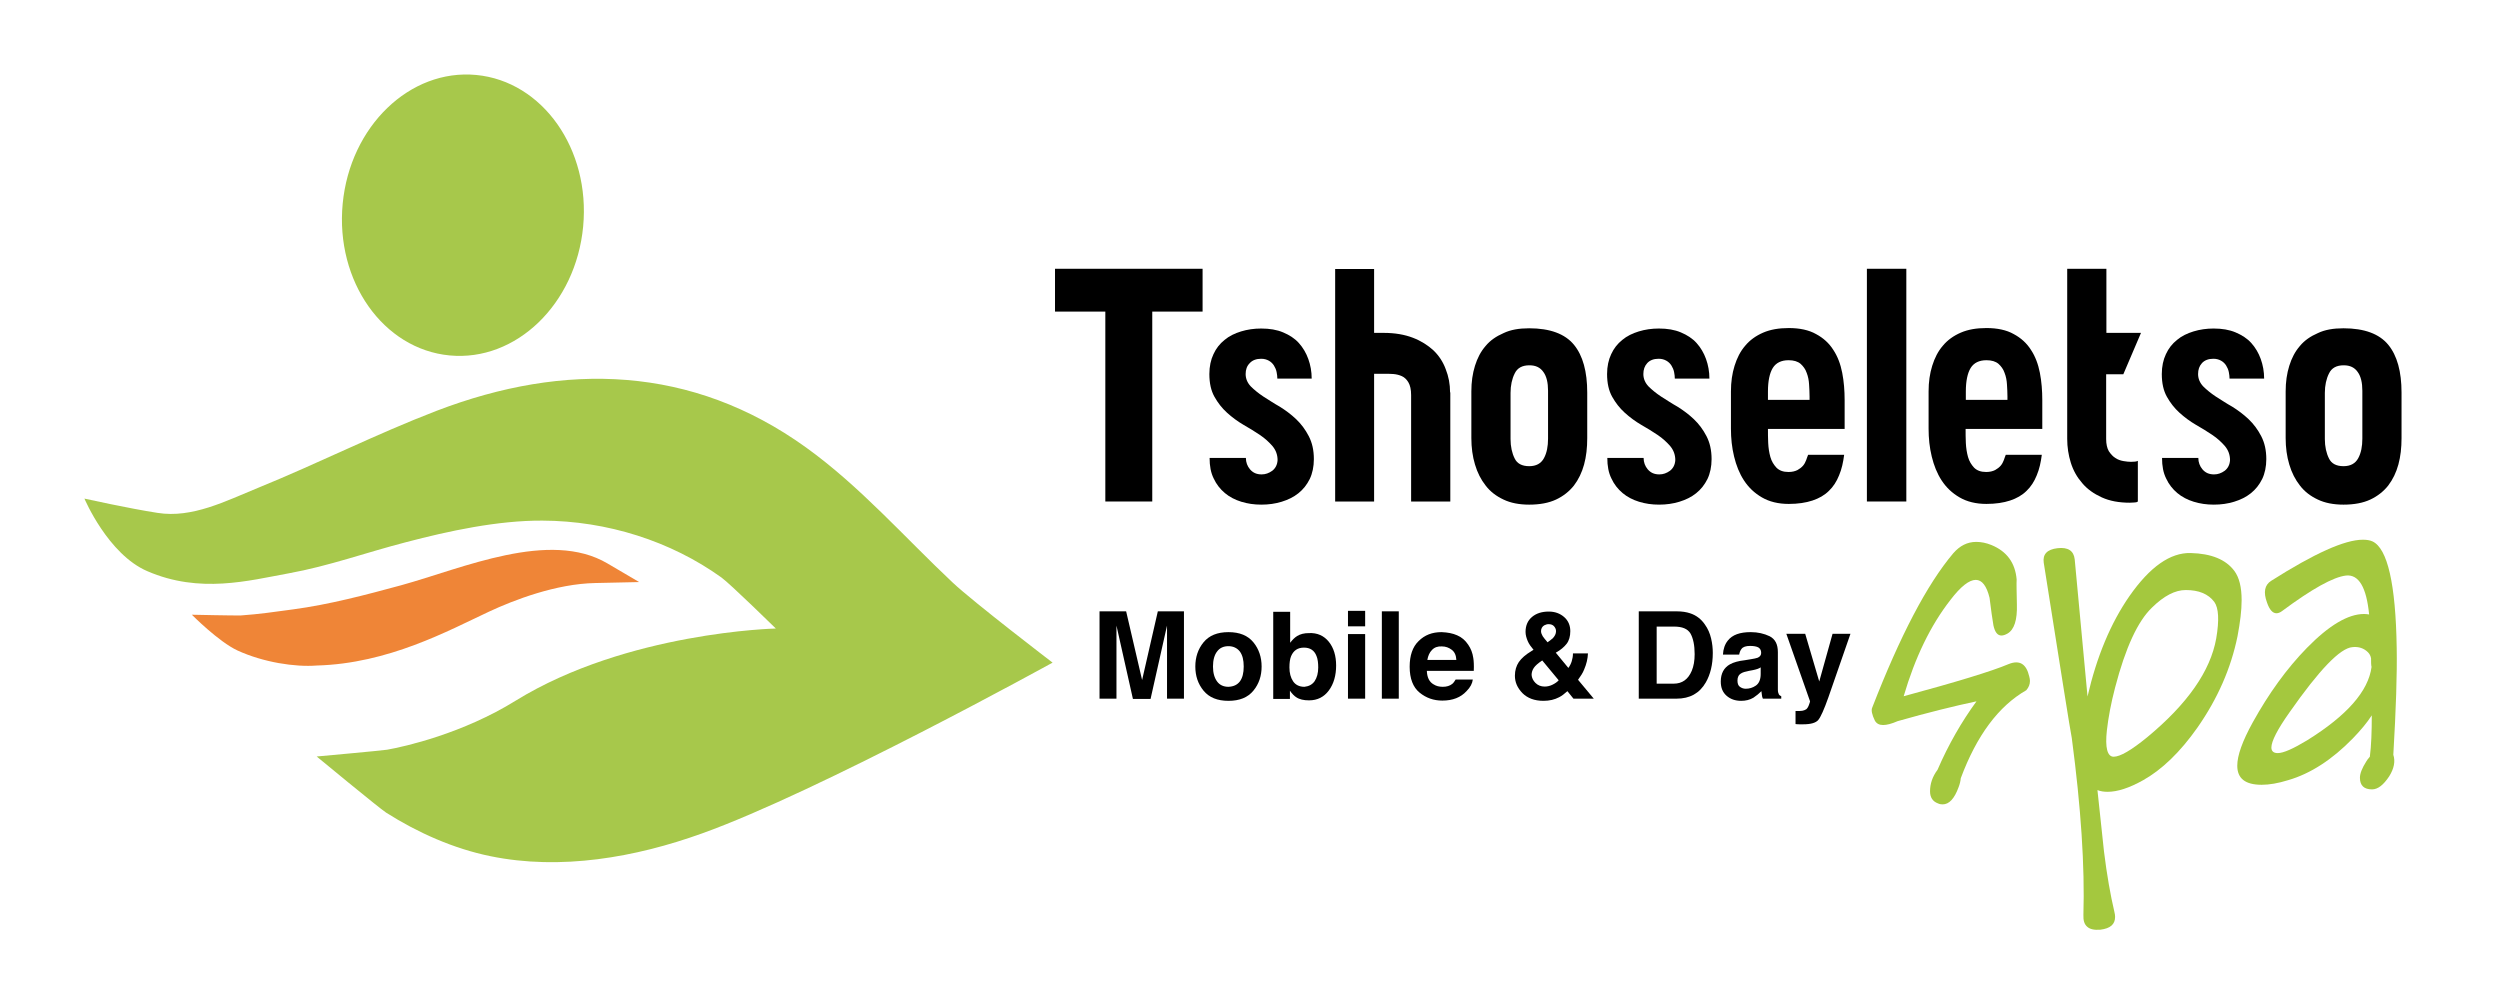 <?xml version="1.0" encoding="utf-8"?>
<!-- Generator: Adobe Illustrator 21.0.2, SVG Export Plug-In . SVG Version: 6.00 Build 0)  -->
<svg version="1.1" id="Layer_1" xmlns="http://www.w3.org/2000/svg" xmlns:xlink="http://www.w3.org/1999/xlink" x="0px" y="0px"
	 viewBox="0 0 1033.4 415.5" style="enable-background:new 0 0 1033.4 415.5;" xml:space="preserve">
<style type="text/css">
	.st0{fill:#A4C83E;}
	.st1{fill:#A7C84B;}
	.st2{fill:#EF8537;}
</style>
<g>
	<g>
		<path d="M456.9,207.3v-78.5h-20.8v-17.7h61v17.7h-20.8v78.5H456.9z"/>
		<path d="M514.9,154.6c0,1.9,0.7,3.6,2.1,5.1c1.4,1.4,3.1,2.8,5.2,4.2c2.1,1.3,4.3,2.8,6.8,4.2c2.4,1.5,4.7,3.2,6.8,5.2
			c2.1,2,3.8,4.3,5.2,7c1.4,2.7,2.1,5.8,2.1,9.5c0,3.1-0.6,5.9-1.7,8.2c-1.2,2.4-2.7,4.3-4.7,5.9c-2,1.6-4.3,2.7-6.9,3.5
			c-2.6,0.8-5.4,1.2-8.4,1.2c-3,0-5.7-0.4-8.3-1.2c-2.6-0.8-4.9-2-6.8-3.6c-1.9-1.6-3.5-3.6-4.6-6c-1.2-2.4-1.7-5.2-1.7-8.5h15
			c0,1.8,0.6,3.4,1.7,4.7c1.2,1.4,2.7,2.1,4.8,2.1c1.6,0,3-0.5,4.4-1.5c1.3-1,2.1-2.5,2.2-4.4c0-2.2-0.7-4.1-2.1-5.8
			c-1.4-1.6-3.1-3.2-5.2-4.6c-2.1-1.4-4.3-2.8-6.8-4.2c-2.4-1.4-4.7-3.1-6.8-5c-2.1-1.9-3.8-4.1-5.2-6.6c-1.4-2.5-2.1-5.6-2.1-9.4
			c0-3.1,0.6-5.9,1.7-8.2c1.1-2.4,2.6-4.3,4.6-5.9c1.9-1.6,4.2-2.7,6.8-3.5c2.6-0.8,5.4-1.2,8.3-1.2c3.5,0,6.5,0.5,9.1,1.6
			c2.6,1.1,4.8,2.5,6.5,4.4c1.7,1.9,3,4.1,3.9,6.6c0.9,2.5,1.4,5.2,1.4,8.1H528c0-0.8-0.1-1.7-0.3-2.7c-0.2-1-0.6-1.9-1.1-2.7
			c-0.5-0.8-1.2-1.5-2.1-2c-0.9-0.5-1.9-0.8-3.2-0.8c-2,0-3.6,0.6-4.7,1.8C515.4,151.3,514.9,152.8,514.9,154.6z"/>
		<path d="M599.5,162.3v45h-16.2v-44c0-2.3-0.4-4-1.1-5.2c-0.7-1.2-1.6-2.1-2.7-2.6c-1.1-0.5-2.3-0.8-3.6-0.9
			c-1.3-0.1-2.6-0.1-3.9-0.1h-4v52.8h-16.1v-96.1H568v26.4h4c4.6,0,8.6,0.7,12,2c3.4,1.3,6.2,3.1,8.5,5.2c2.3,2.2,4,4.8,5.1,7.8
			c1.2,3,1.8,6.2,1.8,9.6H599.5z"/>
		<path d="M632.1,135.7c8.6,0,14.8,2.3,18.5,6.8c3.7,4.5,5.5,11.1,5.5,19.8v18.8c0,4-0.4,7.6-1.3,10.9c-0.9,3.3-2.3,6.2-4.2,8.7
			c-1.9,2.4-4.4,4.4-7.4,5.8s-6.7,2.1-11.1,2.1c-4.1,0-7.7-0.7-10.6-2.1c-3-1.4-5.5-3.3-7.4-5.8c-1.9-2.4-3.4-5.3-4.4-8.7
			c-1-3.3-1.5-7-1.5-10.9v-19.3c0-3.9,0.5-7.4,1.5-10.6c1-3.2,2.4-5.9,4.4-8.2c1.9-2.3,4.4-4,7.4-5.3
			C624.4,136.3,627.9,135.7,632.1,135.7z M632.1,192.7c2.9,0,4.9-1.1,6.1-3.3c1.2-2.2,1.7-4.9,1.7-8.1v-19.8c0-3.3-0.6-5.9-1.9-7.7
			c-1.3-1.9-3.2-2.8-5.8-2.8c-3,0-5,1.1-6.1,3.4c-1.1,2.2-1.7,4.9-1.7,8v19.1c0,3.1,0.6,5.8,1.7,8
			C627.1,191.6,629.1,192.7,632.1,192.7z"/>
		<path d="M679.3,154.6c0,1.9,0.7,3.6,2.1,5.1c1.4,1.4,3.1,2.8,5.2,4.2c2.1,1.3,4.3,2.8,6.8,4.2c2.4,1.5,4.7,3.2,6.8,5.2
			c2.1,2,3.8,4.3,5.2,7c1.4,2.7,2.1,5.8,2.1,9.5c0,3.1-0.6,5.9-1.7,8.2c-1.2,2.4-2.7,4.3-4.7,5.9c-2,1.6-4.3,2.7-6.9,3.5
			c-2.6,0.8-5.4,1.2-8.4,1.2c-3,0-5.7-0.4-8.3-1.2c-2.6-0.8-4.9-2-6.8-3.6c-1.9-1.6-3.5-3.6-4.6-6c-1.2-2.4-1.7-5.2-1.7-8.5h15
			c0,1.8,0.6,3.4,1.7,4.7c1.2,1.4,2.7,2.1,4.8,2.1c1.6,0,3-0.5,4.4-1.5c1.3-1,2.1-2.5,2.2-4.4c0-2.2-0.7-4.1-2.1-5.8
			c-1.4-1.6-3.1-3.2-5.2-4.6c-2.1-1.4-4.3-2.8-6.8-4.2c-2.4-1.4-4.7-3.1-6.8-5c-2.1-1.9-3.8-4.1-5.2-6.6c-1.4-2.5-2.1-5.6-2.1-9.4
			c0-3.1,0.6-5.9,1.7-8.2c1.1-2.4,2.6-4.3,4.6-5.9c1.9-1.6,4.2-2.7,6.8-3.5c2.6-0.8,5.4-1.2,8.3-1.2c3.5,0,6.5,0.5,9.1,1.6
			c2.6,1.1,4.8,2.5,6.5,4.4c1.7,1.9,3,4.1,3.9,6.6c0.9,2.5,1.4,5.2,1.4,8.1h-14.3c0-0.8-0.1-1.7-0.3-2.7c-0.2-1-0.6-1.9-1.1-2.7
			c-0.5-0.8-1.2-1.5-2.1-2c-0.9-0.5-1.9-0.8-3.2-0.8c-2,0-3.6,0.6-4.7,1.8C679.8,151.3,679.3,152.8,679.3,154.6z"/>
		<path d="M762.5,177.3h-31.7c0,1.8,0,3.7,0.1,5.8c0.1,2.1,0.4,4,0.9,5.8c0.5,1.8,1.4,3.2,2.5,4.4c1.2,1.2,2.8,1.8,5,1.8
			c1.5,0,2.7-0.3,3.7-0.8c0.9-0.5,1.7-1.1,2.3-1.8c0.6-0.7,1-1.5,1.3-2.3c0.3-0.8,0.5-1.5,0.8-2.2h14.9c-0.4,3.1-1,5.9-2.1,8.5
			c-1,2.5-2.4,4.7-4.2,6.4c-1.8,1.8-4.1,3.1-6.8,4c-2.7,0.9-6,1.4-9.8,1.4c-4.3,0-8-0.9-11.1-2.7c-3.1-1.8-5.5-4.1-7.4-7
			c-1.9-2.9-3.2-6.2-4.1-9.9c-0.9-3.7-1.3-7.5-1.3-11.5v-15.4c0-3.9,0.5-7.4,1.5-10.6c1-3.2,2.4-6,4.4-8.3c1.9-2.3,4.4-4.1,7.4-5.4
			c3-1.3,6.5-1.9,10.6-1.9c4.5,0,8.3,0.8,11.3,2.5c3,1.6,5.4,3.8,7.1,6.5c1.8,2.7,3,5.9,3.7,9.5c0.7,3.6,1,7.4,1,11.3V177.3z
			 M748,163.9c0-1.6-0.1-3.3-0.2-5c-0.1-1.7-0.4-3.3-1-4.8c-0.5-1.5-1.4-2.7-2.5-3.7c-1.2-1-2.8-1.5-5-1.5c-3,0-5.2,1.1-6.5,3.2
			c-1.3,2.1-2,5.4-2,9.7v3.5H748V163.9z"/>
		<path d="M771.7,111.1H788v96.2h-16.3V111.1z"/>
		<path d="M844.2,177.3h-31.7c0,1.8,0,3.7,0.1,5.8c0.1,2.1,0.4,4,0.9,5.8c0.5,1.8,1.4,3.2,2.5,4.4c1.2,1.2,2.8,1.8,5,1.8
			c1.5,0,2.7-0.3,3.7-0.8c0.9-0.5,1.7-1.1,2.3-1.8c0.6-0.7,1-1.5,1.3-2.3c0.3-0.8,0.5-1.5,0.8-2.2H844c-0.4,3.1-1,5.9-2.1,8.5
			c-1,2.5-2.4,4.7-4.2,6.4c-1.8,1.8-4.1,3.1-6.8,4c-2.7,0.9-6,1.4-9.8,1.4c-4.3,0-8-0.9-11.1-2.7c-3.1-1.8-5.5-4.1-7.4-7
			c-1.9-2.9-3.2-6.2-4.1-9.9c-0.9-3.7-1.3-7.5-1.3-11.5v-15.4c0-3.9,0.5-7.4,1.5-10.6c1-3.2,2.4-6,4.4-8.3c1.9-2.3,4.4-4.1,7.4-5.4
			c3-1.3,6.5-1.9,10.6-1.9c4.5,0,8.3,0.8,11.3,2.5c3,1.6,5.4,3.8,7.1,6.5c1.8,2.7,3,5.9,3.7,9.5c0.7,3.6,1,7.4,1,11.3V177.3z
			 M829.8,163.9c0-1.6-0.1-3.3-0.2-5c-0.1-1.7-0.4-3.3-1-4.8c-0.5-1.5-1.4-2.7-2.5-3.7c-1.2-1-2.8-1.5-5-1.5c-3,0-5.2,1.1-6.5,3.2
			c-1.3,2.1-2,5.4-2,9.7v3.5h17.2V163.9z"/>
		<path d="M870.6,154.8v26.7c0,2.1,0.4,3.8,1.1,5c0.8,1.2,1.7,2.2,2.7,2.8c1,0.7,2.2,1.1,3.4,1.3c1.2,0.2,2.2,0.3,3.1,0.3
			c1.3,0,2.2-0.1,2.8-0.4v16.8c-0.4,0.3-0.8,0.4-1.4,0.4c-0.6,0-1.2,0.1-1.9,0.1c-4.5,0-8.3-0.7-11.6-2.2c-3.3-1.5-6-3.4-8.1-5.9
			c-2.1-2.4-3.7-5.2-4.7-8.4c-1-3.2-1.5-6.5-1.5-9.9v-70.3h16.2v26.5H885l-7.3,17.1H870.6z"/>
		<path d="M908.6,154.6c0,1.9,0.7,3.6,2.1,5.1c1.4,1.4,3.1,2.8,5.2,4.2c2.1,1.3,4.3,2.8,6.8,4.2c2.4,1.5,4.7,3.2,6.8,5.2
			c2.1,2,3.8,4.3,5.2,7c1.4,2.7,2.1,5.8,2.1,9.5c0,3.1-0.6,5.9-1.7,8.2c-1.2,2.4-2.7,4.3-4.7,5.9c-2,1.6-4.3,2.7-6.9,3.5
			c-2.6,0.8-5.4,1.2-8.4,1.2c-3,0-5.7-0.4-8.3-1.2c-2.6-0.8-4.9-2-6.8-3.6c-1.9-1.6-3.5-3.6-4.6-6c-1.2-2.4-1.7-5.2-1.7-8.5h15
			c0,1.8,0.6,3.4,1.7,4.7c1.2,1.4,2.7,2.1,4.8,2.1c1.6,0,3-0.5,4.4-1.5c1.3-1,2.1-2.5,2.2-4.4c0-2.2-0.7-4.1-2.1-5.8
			c-1.4-1.6-3.1-3.2-5.2-4.6c-2.1-1.4-4.3-2.8-6.8-4.2c-2.4-1.4-4.7-3.1-6.8-5c-2.1-1.9-3.8-4.1-5.2-6.6c-1.4-2.5-2.1-5.6-2.1-9.4
			c0-3.1,0.6-5.9,1.7-8.2c1.1-2.4,2.6-4.3,4.6-5.9c1.9-1.6,4.2-2.7,6.8-3.5c2.6-0.8,5.4-1.2,8.3-1.2c3.5,0,6.5,0.5,9.1,1.6
			c2.6,1.1,4.8,2.5,6.5,4.4c1.7,1.9,3,4.1,3.9,6.6c0.9,2.5,1.4,5.2,1.4,8.1h-14.3c0-0.8-0.1-1.7-0.3-2.7c-0.2-1-0.6-1.9-1.1-2.7
			c-0.5-0.8-1.2-1.5-2.1-2c-0.9-0.5-1.9-0.8-3.2-0.8c-2,0-3.6,0.6-4.7,1.8C909.1,151.3,908.6,152.8,908.6,154.6z"/>
		<path d="M968.7,135.7c8.6,0,14.8,2.3,18.5,6.8c3.7,4.5,5.5,11.1,5.5,19.8v18.8c0,4-0.4,7.6-1.3,10.9c-0.9,3.3-2.3,6.2-4.2,8.7
			c-1.9,2.4-4.4,4.4-7.4,5.8s-6.7,2.1-11.1,2.1c-4.1,0-7.7-0.7-10.6-2.1c-3-1.4-5.5-3.3-7.4-5.8c-1.9-2.4-3.4-5.3-4.4-8.7
			c-1-3.3-1.5-7-1.5-10.9v-19.3c0-3.9,0.5-7.4,1.5-10.6c1-3.2,2.4-5.9,4.4-8.2c1.9-2.3,4.4-4,7.4-5.3
			C961,136.3,964.5,135.7,968.7,135.7z M968.7,192.7c2.9,0,4.9-1.1,6.1-3.3c1.2-2.2,1.7-4.9,1.7-8.1v-19.8c0-3.3-0.6-5.9-1.9-7.7
			c-1.3-1.9-3.2-2.8-5.8-2.8c-3,0-5,1.1-6.1,3.4c-1.1,2.2-1.7,4.9-1.7,8v19.1c0,3.1,0.6,5.8,1.7,8
			C963.7,191.6,965.7,192.7,968.7,192.7z"/>
	</g>
	<g>
		<path class="st0" d="M833.7,249.8c0.2,6.5-1.1,10.5-3.9,12.1c-0.9,0.5-1.7,0.8-2.5,0.8c-1.6,0-2.7-1.4-3.3-4.2
			c-0.4-2.5-1-6.3-1.6-11.4c-1.2-4.9-3.1-7.4-5.7-7.4c-2.7,0-6.2,2.7-10.4,8.2c-8.3,10.6-14.7,23.9-19.4,39.9
			c21.8-5.9,36.3-10.3,43.4-13.3c4.5-1.8,7.3-0.1,8.5,5.1c0.2,0.7,0.3,1.3,0.3,1.9c0,1.4-0.5,2.6-1.5,3.8
			c-11.5,6.6-20.5,18.7-27.1,36.4c-0.1,1.2-0.4,2.4-0.9,3.7c-1.7,4.7-3.9,7.1-6.6,7.1c-0.6,0-1.3-0.1-1.9-0.4
			c-2.2-0.8-3.3-2.5-3.3-5c0-3.1,1-6.1,3.1-8.9c4.5-10.4,9.9-19.8,16.1-28.3c-9,1.9-19.9,4.6-32.6,8.2c-2.5,1.1-4.5,1.6-6,1.6
			c-1.6,0-2.7-0.6-3.4-1.8c-1.2-2.5-1.6-4.3-1.1-5.4c11.5-29.6,22.6-50.9,33.5-63.8c2.7-3.1,5.8-4.7,9.5-4.7c2,0,4.1,0.4,6.3,1.3
			c6.3,2.6,9.8,7.3,10.4,14.2C833.5,241.3,833.6,244.7,833.7,249.8z"/>
		<path class="st0" d="M844.8,232.6c-0.5-3.5,1.4-5.5,5.7-6c4.4-0.5,6.7,1.1,7.1,4.6l5.3,56.7c3.8-16.5,9.6-30.4,17.4-41.6
			c8.4-12,16.8-17.9,25.2-17.7c8.6,0.2,14.6,2.7,18.1,7.4c2,2.7,3,6.7,3,12.1c0,4.2-0.6,9.1-1.7,14.9c-2.7,13.2-8.2,25.8-16.6,37.8
			c-7.1,10.1-14.6,17.3-22.4,21.7c-5.7,3.2-10.6,4.8-14.7,4.8c-1.5,0-2.9-0.2-4.2-0.7c0.9,8.4,1.8,16.8,2.7,25.3
			c1.2,9.8,2.7,18.2,4.3,25c0.2,0.8,0.3,1.5,0.3,2.1c0,3.1-2,4.8-6.1,5.3c-2.5,0.2-4.3-0.2-5.4-1.2c-1.2-1-1.7-2.6-1.6-4.9
			c0.6-20-1-44.4-4.8-73.1C855.7,301.7,851.9,277.5,844.8,232.6z M915.3,248.8c-2.5-3.3-6.4-4.9-11.8-4.9c-4.4,0-9,2.4-13.9,7.2
			c-5.9,5.6-11,16.6-15.3,33.1c-1.7,6.5-2.8,12.4-3.4,17.7c-0.8,7.2,0.2,10.9,2.8,10.9c2.7,0,7.3-2.7,13.8-8
			c16.7-13.8,26.2-27.4,28.6-40.9C917.4,256.3,917.1,251.3,915.3,248.8z"/>
		<path class="st0" d="M980.4,295.7c-2,3.1-4.7,6.3-7.9,9.6c-8.5,8.7-17.4,14.5-26.7,17.2c-4.2,1.3-7.8,1.9-10.9,1.9
			c-6.8,0-10.1-2.6-10.1-7.9c0-4.2,2.1-10.1,6.4-17.9c6.6-11.9,14-22.2,22.4-30.8c9.1-9.3,17-14,23.6-14c0.8,0,1.5,0.1,2.1,0.2
			c-1.1-11.3-4.3-16.6-9.5-16.1c-5.3,0.6-14.1,5.5-26.5,14.7c-0.8,0.6-1.6,0.9-2.3,0.9c-1.6,0-2.9-1.5-3.9-4.4c-1.6-4.3-1-7.3,1.7-9
			c17.8-11.3,30.4-17,37.9-17c1.6,0,2.9,0.2,4,0.7c6.2,2.9,9.6,17.6,10,44c0.2,10.8-0.3,25.5-1.4,44.2c0.9,2.7,0.3,5.7-1.7,8.9
			c-2.4,3.6-4.7,5.4-7.1,5.4c-3.3,0-5-1.6-5-4.8c0-1.8,0.9-4,2.6-6.7c0.3-0.6,0.9-1.3,1.5-2C980.2,308.2,980.4,302.4,980.4,295.7z
			 M980.1,272.1c-0.2-1-0.6-1.8-1.3-2.5c-1.6-1.6-3.8-2.4-6.4-2.1c-5.1,0.4-13.7,9.4-25.9,26.8c-5.1,7.2-7.6,12.1-7.6,14.7
			c0,1.5,0.9,2.3,2.6,2.3c2.4,0,6.4-1.8,12.2-5.3c16.4-10.2,25.3-20.3,26.6-30.3C980.1,274.9,980.1,273.7,980.1,272.1z"/>
	</g>
	<g>
		<path d="M478.6,252.7h10.8v36.1h-7v-24.4c0-0.7,0-1.7,0-2.9c0-1.3,0-2.2,0-2.9l-6.8,30.3h-7.3l-6.8-30.3c0,0.7,0,1.7,0,2.9
			c0,1.3,0,2.2,0,2.9v24.4h-7v-36.1h11l6.6,28.4L478.6,252.7z"/>
		<path d="M518.1,285.5c-2.3,2.8-5.7,4.2-10.3,4.2c-4.6,0-8-1.4-10.3-4.2c-2.3-2.8-3.4-6.1-3.4-10c0-3.8,1.1-7.2,3.4-10
			c2.3-2.8,5.7-4.2,10.3-4.2c4.6,0,8,1.4,10.3,4.2c2.3,2.8,3.4,6.2,3.4,10C521.5,279.4,520.4,282.7,518.1,285.5z M512.5,281.7
			c1.1-1.5,1.6-3.5,1.6-6.2c0-2.7-0.5-4.7-1.6-6.2c-1.1-1.4-2.7-2.2-4.7-2.2c-2,0-3.6,0.7-4.7,2.2c-1.1,1.4-1.7,3.5-1.7,6.2
			c0,2.7,0.6,4.7,1.7,6.2s2.7,2.2,4.7,2.2C509.9,283.8,511.4,283.1,512.5,281.7z"/>
		<path d="M549.3,265.3c2,2.5,3,5.8,3,9.8c0,4.1-1,7.6-3,10.3c-2,2.7-4.7,4.1-8.2,4.1c-2.2,0-4-0.4-5.3-1.3
			c-0.8-0.5-1.7-1.4-2.6-2.7v3.4h-6.9v-36h7v12.8c0.9-1.2,1.9-2.2,2.9-2.8c1.3-0.8,2.9-1.2,4.8-1.2
			C544.5,261.5,547.3,262.8,549.3,265.3z M543.4,281.6c1-1.5,1.5-3.4,1.5-5.7c0-1.9-0.2-3.5-0.7-4.7c-0.9-2.4-2.7-3.5-5.2-3.5
			c-2.6,0-4.3,1.2-5.3,3.5c-0.5,1.2-0.7,2.8-0.7,4.7c0,2.3,0.5,4.2,1.5,5.7c1,1.5,2.6,2.3,4.7,2.3C541,283.7,542.4,283,543.4,281.6z
			"/>
		<path d="M564.3,258.9h-7.1v-6.4h7.1V258.9z M557.2,262.1h7.1v26.7h-7.1V262.1z"/>
		<path d="M578.2,288.8h-7v-36.1h7V288.8z"/>
		<path d="M602.3,262.6c1.9,0.8,3.4,2.1,4.6,3.9c1.1,1.6,1.8,3.4,2.1,5.5c0.2,1.2,0.3,3,0.2,5.3h-19.4c0.1,2.7,1,4.6,2.8,5.6
			c1.1,0.7,2.3,1,3.8,1c1.6,0,2.9-0.4,3.9-1.2c0.5-0.4,1-1.1,1.4-1.8h7.1c-0.2,1.6-1,3.2-2.6,4.8c-2.4,2.6-5.7,3.9-10,3.9
			c-3.6,0-6.7-1.1-9.4-3.3c-2.7-2.2-4.1-5.8-4.1-10.7c0-4.6,1.2-8.2,3.7-10.6c2.5-2.5,5.6-3.7,9.5-3.7
			C598.4,261.4,600.5,261.8,602.3,262.6z M591.9,268.7c-1,1-1.6,2.4-1.9,4.1h12c-0.1-1.9-0.7-3.3-1.9-4.2s-2.5-1.4-4.1-1.4
			C594.3,267.1,592.9,267.6,591.9,268.7z"/>
		<path d="M627.8,273.7c1.1-1.6,2.8-3.1,5.3-4.6l0.8-0.5c-1-1.2-1.9-2.4-2.4-3.6s-0.9-2.5-0.9-3.8c0-2.6,0.9-4.7,2.7-6.2
			c1.8-1.5,4.1-2.2,6.9-2.2c2.6,0,4.7,0.8,6.4,2.3c1.7,1.5,2.5,3.5,2.5,5.8c0,2.1-0.5,3.9-1.5,5.2c-1,1.3-2.5,2.6-4.5,3.7l5.2,6.3
			c0.6-0.8,1.1-1.8,1.4-2.8c0.3-1,0.5-2,0.5-3.2h6.2c-0.1,2.2-0.6,4.4-1.6,6.7c-0.5,1.3-1.4,2.7-2.5,4.2l6.5,7.8h-8.4l-2.5-3.1
			c-1.2,1.1-2.4,2-3.4,2.5c-1.9,1-4,1.5-6.5,1.5c-3.7,0-6.6-1.1-8.7-3.2c-2.1-2.2-3.1-4.5-3.1-7.2
			C626.2,277.1,626.8,275.2,627.8,273.7z M634.7,282.3c1,1,2.3,1.5,3.8,1.5c1.2,0,2.3-0.3,3.3-0.8c1-0.5,1.9-1.1,2.5-1.8l-6.8-8.2
			c-1.8,1.2-2.9,2.2-3.5,3.1c-0.6,0.9-0.9,1.9-0.9,2.9C633.2,280.2,633.7,281.3,634.7,282.3z M637.7,263c0.3,0.5,1,1.3,2,2.5
			c1-0.7,1.7-1.3,2.2-1.7c0.8-0.9,1.3-1.8,1.3-2.9c0-0.8-0.3-1.4-0.8-2c-0.5-0.6-1.3-0.9-2.3-0.9c-0.6,0-1.2,0.2-1.8,0.5
			c-0.8,0.5-1.3,1.3-1.3,2.4C637,261.6,637.3,262.3,637.7,263z"/>
		<path d="M698.6,253.5c2.5,0.8,4.6,2.4,6.1,4.6c1.3,1.8,2.1,3.7,2.6,5.8c0.5,2.1,0.7,4.1,0.7,6c0,4.8-1,8.9-2.9,12.2
			c-2.6,4.5-6.6,6.7-12.1,6.7h-15.6v-36.1H693C695.3,252.7,697.1,253,698.6,253.5z M684.8,259v23.6h7c3.6,0,6-1.8,7.5-5.3
			c0.8-1.9,1.2-4.2,1.2-6.9c0-3.7-0.6-6.5-1.7-8.5c-1.2-2-3.4-2.9-6.9-2.9H684.8z"/>
		<path d="M723.7,272.5c1.3-0.2,2.2-0.4,2.8-0.6c1-0.4,1.5-1.1,1.5-2c0-1.1-0.4-1.8-1.2-2.3c-0.8-0.4-1.9-0.6-3.4-0.6
			c-1.7,0-2.9,0.4-3.5,1.2c-0.5,0.6-0.8,1.4-1,2.4h-6.7c0.1-2.3,0.8-4.3,2-5.8c1.9-2.4,5-3.5,9.5-3.5c2.9,0,5.5,0.6,7.8,1.7
			c2.3,1.2,3.4,3.3,3.4,6.6V282c0,0.8,0,1.9,0,3.1c0,0.9,0.2,1.5,0.4,1.9s0.6,0.6,1,0.8v1h-7.6c-0.2-0.5-0.4-1-0.4-1.5
			c-0.1-0.5-0.1-1-0.2-1.6c-1,1-2.1,1.9-3.3,2.7c-1.5,0.9-3.2,1.3-5.1,1.3c-2.4,0-4.4-0.7-6-2.1s-2.4-3.3-2.4-5.9
			c0-3.3,1.3-5.7,3.8-7.1c1.4-0.8,3.5-1.4,6.2-1.7L723.7,272.5z M727.9,275.8c-0.4,0.3-0.9,0.5-1.4,0.7s-1.1,0.3-1.9,0.5l-1.6,0.3
			c-1.5,0.3-2.6,0.6-3.2,1c-1.1,0.6-1.6,1.6-1.6,3c0,1.2,0.3,2.1,1,2.6c0.7,0.5,1.5,0.8,2.4,0.8c1.5,0,2.9-0.4,4.2-1.3
			c1.3-0.9,2-2.5,2-4.8V275.8z"/>
		<path d="M742.1,293.9l0.9,0c0.7,0,1.3,0,2-0.1c0.6-0.1,1.1-0.3,1.6-0.6c0.4-0.3,0.8-0.9,1.1-1.7s0.5-1.4,0.5-1.6l-9.8-27.9h7.8
			l5.8,19.7l5.5-19.7h7.4l-9.1,26.2c-1.8,5.1-3.2,8.2-4.2,9.4s-3.1,1.8-6.2,1.8c-0.6,0-1.1,0-1.5,0c-0.4,0-0.9,0-1.7-0.1V293.9z"/>
	</g>
	<path class="st1" d="M224.2,215.2c-18.4-0.1-38.8,4.3-56.3,8.9c-16.3,4.2-32,9.9-48.6,12.9c-16.5,3-36.7,8.5-58.4-0.9
		c-16.3-7-26-30-26-30s18.5,4.1,30.2,5.9c14.4,2.3,28.2-4.9,41.7-10.4c24.8-10.1,48.7-22.2,73.7-31.8c53-20.3,105.6-18.7,152.6,15.1
		c22.4,16.1,40.7,37.1,60.7,55.9c8.6,8.1,41.3,33.1,41.3,33.1s-96.6,53.3-144.9,70.6c-27.5,9.9-58.4,15.4-87.5,9.4
		c-15.2-3.1-30-9.7-43.1-18c-2.8-1.8-28.7-23.2-28.7-23.2s26.5-2.4,29.1-2.8c7.4-1.3,31.3-6.7,53.2-20.3
		c46.1-28.4,107.5-29.8,107.5-29.8s-19-18.6-22.5-21.1C277.3,223.7,251,215.3,224.2,215.2z"/>
	<path class="st2" d="M130.9,275.1c-8.9,0.7-22-1.3-32.7-6.2c-7.8-3.6-18.9-14.8-18.9-14.8s18.2,0.4,20.3,0.3
		c7.2-0.5,14.3-1.5,21.5-2.5c15-2,30.1-6,44.8-10c25.4-7,61.3-23.1,85.2-9c13.1,7.7,13.1,7.7,13.1,7.7s0,0-18.1,0.4
		c-16.2,0.3-33.6,7-43.9,11.8C185.3,260.7,160.6,274.3,130.9,275.1z"/>
	
		<ellipse transform="matrix(9.451967e-02 -0.996 0.996 9.451967e-02 84.624 271.078)" class="st1" cx="191.3" cy="89" rx="58.2" ry="49.9"/>
</g>
</svg>
